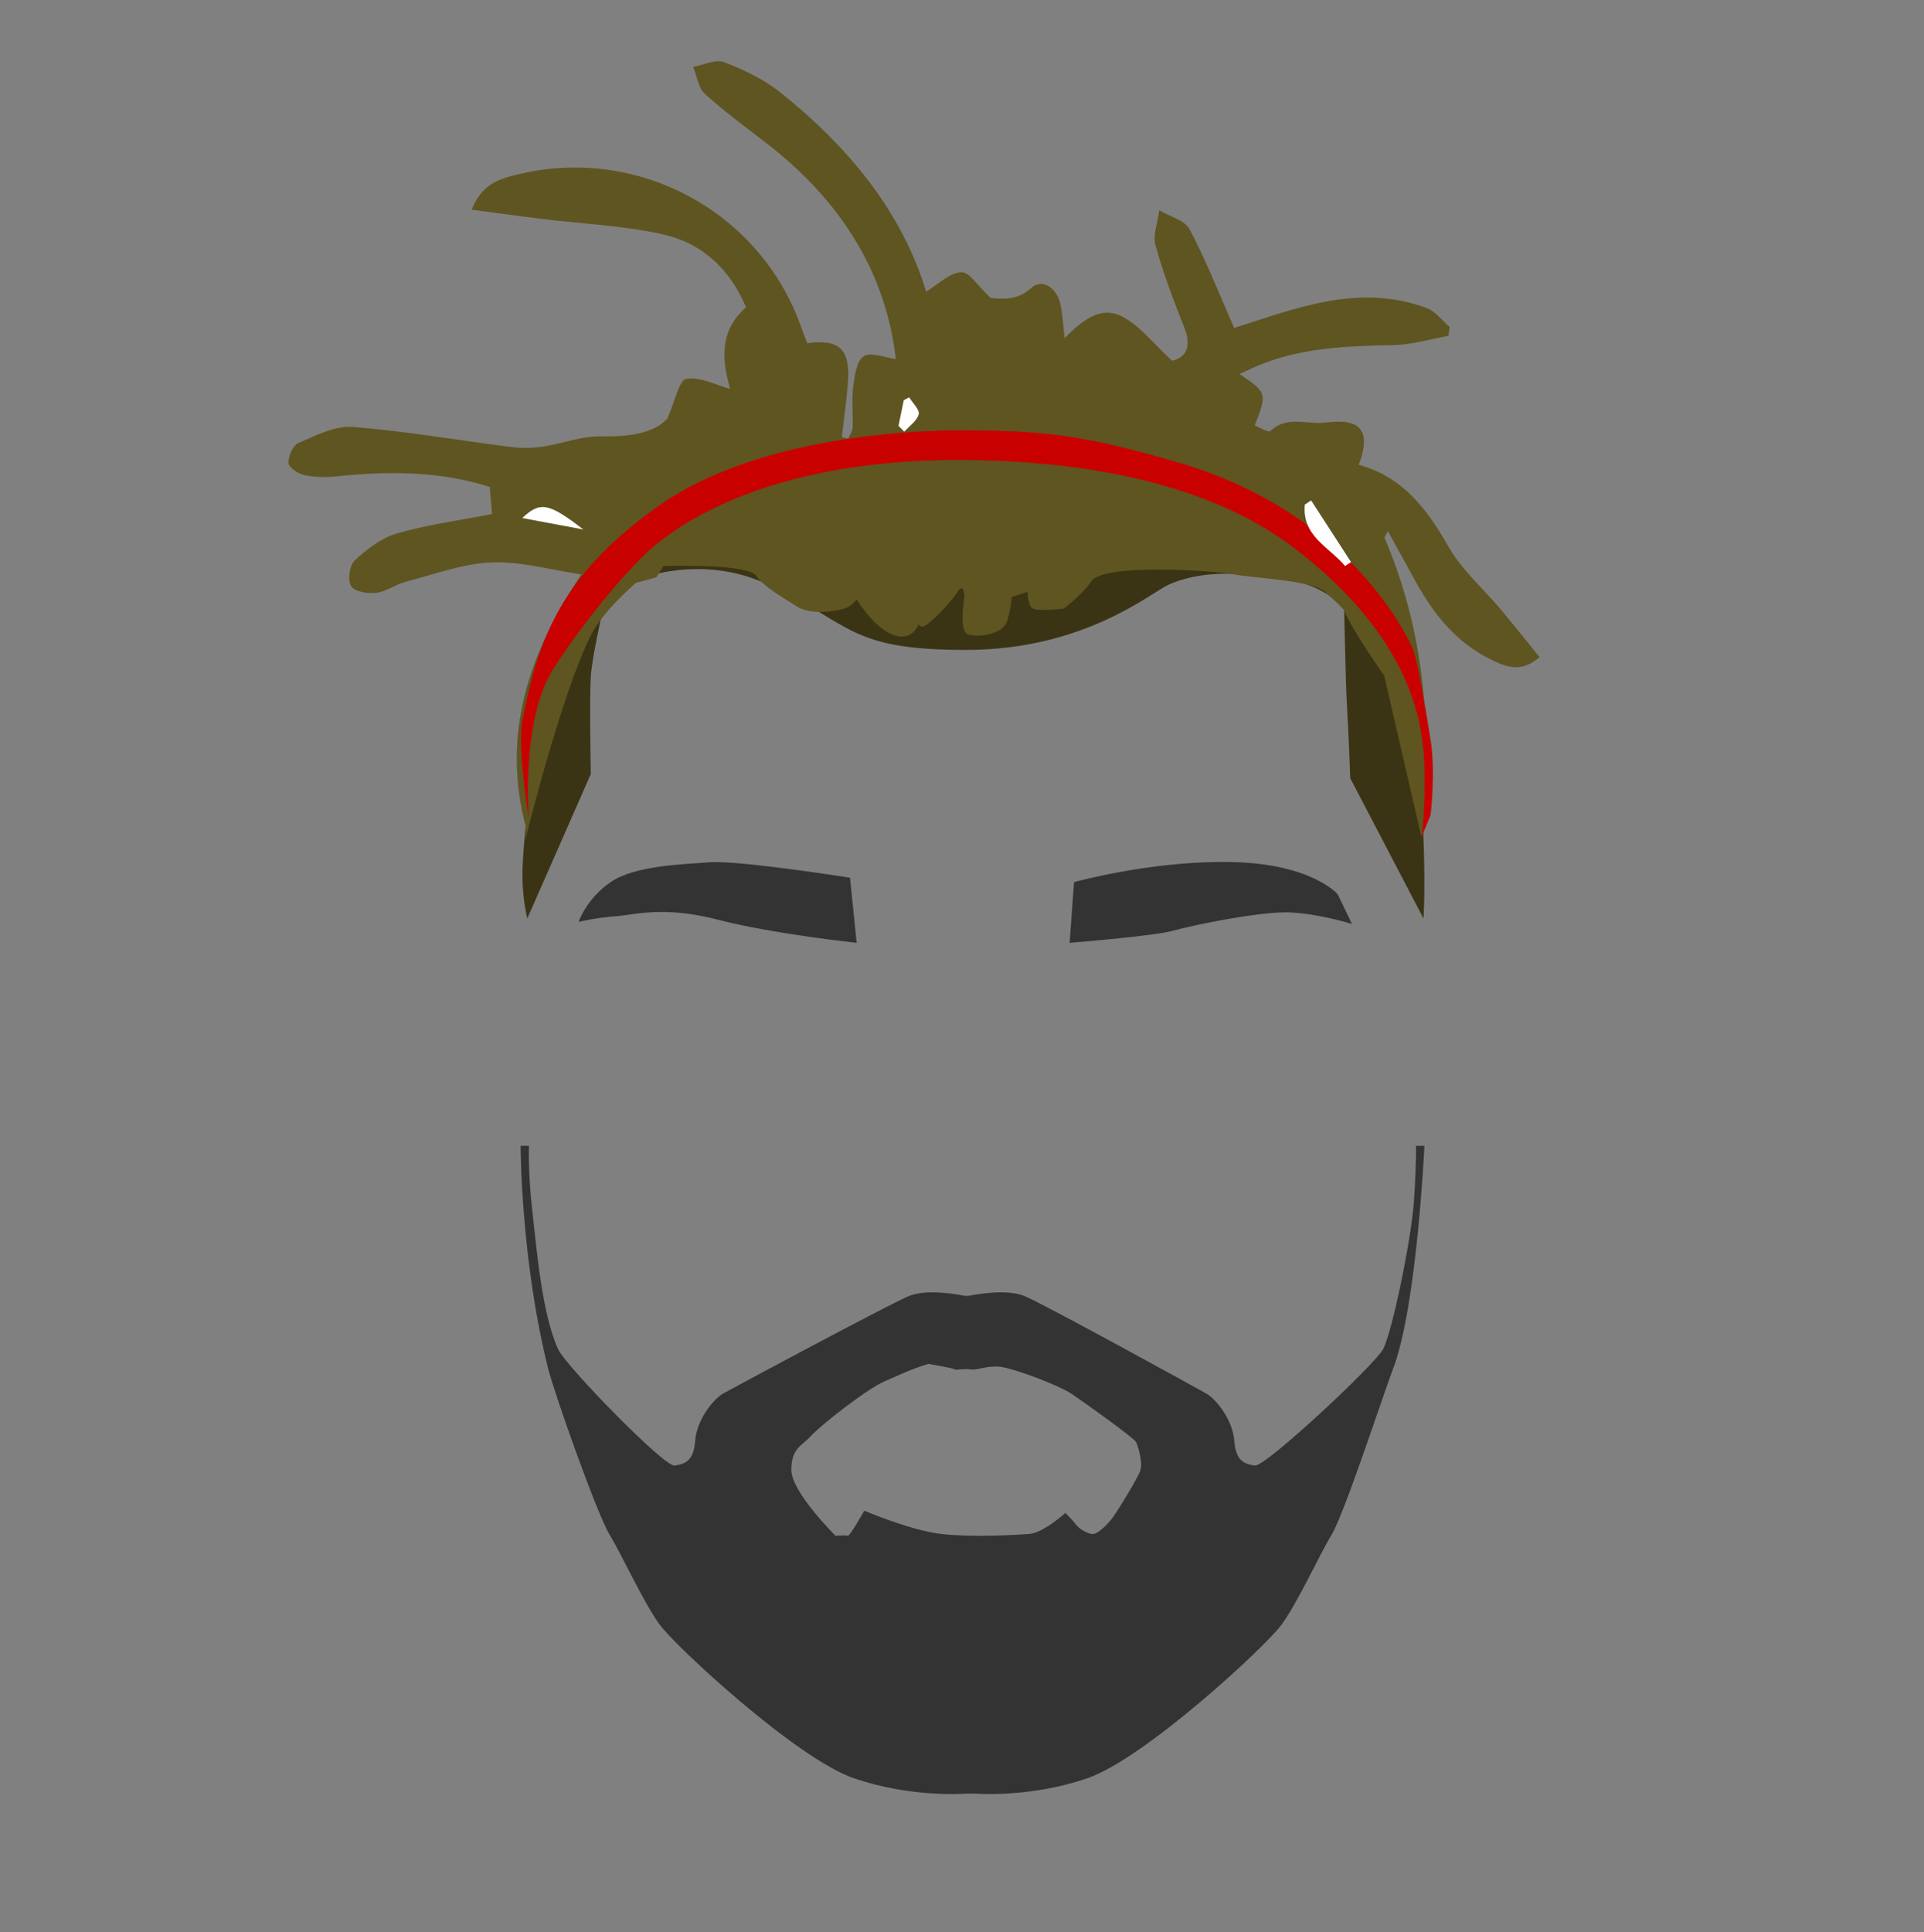 <?xml version="1.0" encoding="UTF-8"?>
<svg id="cabelos" xmlns="http://www.w3.org/2000/svg" viewBox="0 0 612 614.46">
  <rect x="0" y="0" width="612" height="614.46" fill="#808080" stroke="none"/>
  <defs>
    <style>
      .cls-1 {
        fill: #c90000;
      }

      .cls-2 {
        fill: #fff;
      }

      .cls-3 {
        fill: #333;
      }

      .cls-4 {
        fill: #5e5521;
      }

      .cls-5 {
        fill: #3a3414;
      }
    </style>
  </defs>
  <g>
    <g>
      <path class="cls-3" d="M272.01,299.35c-3.86-.43-27.67-3.15-43.62-7.3-6.36-1.65-12.22-2.46-17.92-2.46-4.54,0-8.11,.51-10.97,.92-1.48,.21-2.76,.4-3.88,.47-4.38,.27-9.02,1.19-10.85,1.59,.85-1.98,3.63-7.52,9.71-11.67,6.7-4.57,18.94-5.39,27.88-6,1.23-.08,2.4-.16,3.48-.25,.51-.04,1.13-.06,1.84-.06,10.52,0,38.9,4.38,42.29,4.92l2.02,19.83Z"/>
      <path class="cls-3" d="M227.7,275.04c10.2,0,37.3,4.14,41.89,4.86l1.93,18.96c-5.14-.58-27.71-3.25-43.02-7.23-6.4-1.66-12.29-2.47-18.03-2.47-4.57,0-8.15,.52-11.03,.93-1.47,.21-2.75,.39-3.85,.46-3.89,.24-7.89,.97-10.07,1.42,1.13-2.36,3.88-7.07,9.21-10.7,6.6-4.5,18.78-5.32,27.67-5.92,1.23-.08,2.4-.16,3.49-.25,.5-.04,1.11-.06,1.8-.06m0-.87c-.71,0-1.33,.02-1.87,.06-9.12,.7-23.86,1.05-31.58,6.32-7.72,5.26-10.18,12.63-10.18,12.63,0,0,5.97-1.4,11.58-1.75,3.31-.21,7.97-1.39,14.83-1.39,4.77,0,10.61,.57,17.81,2.44,17.55,4.56,44.21,7.37,44.21,7.37l-2.11-20.7s-31.39-4.97-42.69-4.97h0Z"/>
    </g>
    <g>
      <path class="cls-3" d="M342.04,280.89c2.77-.74,24.49-6.32,46.81-6.32,1.1,0,2.2,.01,3.3,.04,23.98,.61,32.39,9.39,32.98,10.04l4.11,8.53c-2.71-.8-10.74-2.99-18.45-3.41-.52-.03-1.07-.04-1.66-.04-10.37,0-30.23,4.24-36.02,5.85-5.73,1.59-28.68,3.5-32.4,3.8l1.34-18.48Z"/>
      <path class="cls-3" d="M388.85,275c1.11,0,2.21,.01,3.29,.04,23.34,.59,31.82,9,32.63,9.86l3.65,7.59c-3.35-.94-10.61-2.77-17.61-3.16-.52-.03-1.08-.04-1.69-.04-10.41,0-30.33,4.25-36.14,5.86-5.47,1.52-26.88,3.34-31.81,3.75l1.28-17.67c3.76-.98,24.8-6.23,46.4-6.23m0-.87c-24.12,0-47.22,6.42-47.22,6.42l-1.4,19.3s26.67-2.11,32.98-3.86c5.97-1.66,25.77-5.83,35.91-5.83,.58,0,1.13,.01,1.64,.04,9.47,.53,19.3,3.68,19.3,3.68l-4.56-9.47s-8.07-9.6-33.34-10.24c-1.1-.03-2.21-.04-3.31-.04h0Z"/>
    </g>
  </g>
  <path class="cls-3" d="M450.4,364.41s.21,4.34-.62,17.34c-.79,12.24-7.03,42.18-9.84,47.33-2.81,5.16-37.49,37.49-40.77,37.02-3.28-.47-6.09-1.35-6.56-7.86-.47-6.51-5.62-13.17-8.9-15.04-3.28-1.87-51.08-28.12-57.64-30.93-5.39-2.31-14.47-.82-17.53-.22-.69,.14-1.41,.14-2.1,0-3.07-.6-12.14-2.09-17.53,.22-6.56,2.81-55.61,29.06-58.89,30.93-3.28,1.87-8.44,8.53-8.9,15.04-.47,6.51-3.28,7.39-6.56,7.86s-34.61-31.68-37.04-37.02c-5.21-11.48-6.8-31.87-8.21-44.05-1.41-12.19-1.05-20.62-1.05-20.62h-2.66s0,35.97,8.79,70.97c1.95,7.76,15.42,45.95,19.53,52.74,4.11,6.8,10.78,21.57,15.93,28.6,5.16,7.03,43.41,42.47,61.69,48.8,18.28,6.33,35.5,4.92,35.5,4.92h3.4s17.22,1.41,35.5-4.92,56.53-41.77,61.69-48.8c5.16-7.03,11.82-21.8,15.93-28.6,4.11-6.8,16.65-45.28,19.53-52.74,7.6-19.71,10-70.97,10-70.97h-2.66Zm-87.62,103.08c-.7,2.42-7.03,12.62-8.79,15.08-1.76,2.46-4.57,4.92-5.98,5.27-1.41,.35-4.57-1.41-5.62-2.81-1.05-1.41-3.51-3.87-3.51-3.87,0,0-7.03,6.42-11.6,6.72-4.57,.31-17.93,1.1-27.77,0-9.84-1.1-24.6-7.43-24.6-7.43,0,0-4.57,8.25-5.27,7.99-.7-.26-3.87,0-3.87,0,0,0-14.06-13.9-14.06-20.96s3.51-7.71,6.33-10.88c2.81-3.16,17.57-14.76,23.2-17.22,5.62-2.46,8.44-3.87,14.06-5.62,0,0,8.33,1.41,8.38,1.76s2.98-.35,5.03,0c2.05,.35,5.21-1.3,9.43-.83,4.22,.48,18.63,5.75,23.2,8.91,4.57,3.16,19.33,13.65,20.04,15.06s2.11,6.4,1.41,8.82Z"/>
  <g>
    <path class="cls-5" d="M430.41,185.99l-2.94,7.33s-5.92-6.78-15.96-8.46-26.38-4.93-39.87,1.13c-5.36,2.4-26.72,20.71-64.33,20.71s-36.04-8.18-62.81-20.71c-26.77-12.54-51.48,2.45-51.48,2.45l-2.94-2.45s27.65-47.41,117.99-47.41,122.33,47.41,122.33,47.41Z"/>
    <path class="cls-4" d="M196.08,185.99c3.46,.56,12.75-2.42,12.75-2.42l2.23-3.56s26.39-.86,29.37,3.02c2.97,3.88,7.81,6.48,13.01,9.83,5.2,3.35,15.24,1.12,16.73,0s2.34-2.23,2.34-2.23c0,0,5.1,8.68,11.42,11.22,6.32,2.53,8.33-3.41,8.33-3.41,0,0,.22,1.86,2.82,0s7.81-7.43,9.67-10.41,2.04,1.86,2.04,1.86c0,0-2.04,11.1,1.3,11.96s10.97-.07,12.27-4.34,1.49-7.62,1.49-7.62l5.02-1.67s0,4.09,1.49,5.2,9.85,.19,9.85,.19c0,0,5.2-3.53,9.11-8.92,3.9-5.39,37.92-3.35,44.98-2.04s24.91,1.86,29.18,5.58,6.01,5.76,6.01,5.76l2.94-7.99s-48.36-33.64-56.72-35.87-41.97-7.32-59.46-7.01-16.23-6.92-33.66,0c-17.43,6.92-60.46,16.9-71.37,21.71-10.92,4.81-13.12,21.16-13.12,21.16Z"/>
    <g>
      <g>
        <path class="cls-5" d="M174.51,222.9c-3.57,10.97-7.43,35.35-8.25,52.04-.49,9.95,1.47,17.16,1.47,17.16l20.2-45.93s-.47-23.9,0-31.14c.47-7.23,5.1-26.59,5.1-26.59l-2.94-2.45s-9.71,14.68-14.24,32.01l-1.34,4.9Z"/>
        <path class="cls-5" d="M450.77,237.76c3.45,35.61,2.01,54.33,2.01,54.33l-23.28-44.57s-.57-15.73-1.04-22.96c-.47-7.23-.99-36.13-.99-36.13l2.94-2.45s9.71,14.68,14.24,32.01l6.11,19.76Z"/>
      </g>
      <path class="cls-4" d="M167.16,266.72c.03-1.42,.31-2.92-.03-4.25-7.44-28.78,.76-54.15,17.76-79.78-9.96-1.47-19.34-4.22-28.58-3.82-9.22,.4-18.33,3.83-27.42,6.2-3.17,.83-6.06,3.12-9.23,3.48-2.67,.31-6.87-.37-7.97-2.13-1.17-1.88-.52-6.65,1.15-8.19,3.88-3.58,8.51-7.16,13.46-8.58,9.7-2.8,19.82-4.14,30.23-6.17-.2-2.28-.45-5.21-.75-8.63-15.78-5-31.94-5.08-48.28-3.39-3.48,.36-7.12,.37-10.52-.31-2.01-.4-5.06-2.36-5.19-3.83-.18-2.1,1.34-5.65,3.07-6.4,5.54-2.37,11.65-5.57,17.29-5.14,16.89,1.31,33.66,4.27,50.5,6.39,3.33,.42,6.81,.34,10.13-.15,6.06-.9,12.07-3.32,18.08-3.23,8.76,.13,16.74-.71,21.37-5.6,2.56-5.72,3.75-12.28,6.04-12.69,4.37-.78,9.36,1.95,14,3.2-2.45-8.48-3.87-18.14,5.04-25.97-5.02-12.06-13.94-20.35-26.18-23.13-12.79-2.91-26.13-3.42-39.22-5.03-7.08-.87-14.14-1.87-21.86-2.89,3.11-8,8.56-9.68,14.09-11.07,38.28-9.62,77.59,11.37,90.66,48.34,.62,1.77,1.32,3.5,1.97,5.21,10.26-1.44,13.74,1.93,12.93,12.61-.44,5.77-1.28,11.5-1.94,17.26,.68,.16,1.35,.33,2.03,.49,.5-1.21,1.39-2.41,1.44-3.64,.16-4.26-.38-8.59,.15-12.78,.44-3.47,1.05-8.33,3.35-9.78,2.35-1.48,6.84,.45,10.22,.87-3.22-28.01-17.91-50.58-40.78-68.36-6.73-5.23-13.65-10.25-19.95-15.96-2.1-1.91-2.53-5.67-3.72-8.59,3.31-.6,7.13-2.54,9.82-1.51,6.31,2.42,12.7,5.48,17.95,9.67,21.47,17.16,38.55,37.73,46.33,63.32,3.79-2.28,7.37-5.96,11.17-6.19,2.56-.16,5.41,4.56,9.34,8.22,3.11,.09,8.05,1.24,13-3.26,3.3-3.01,7.8-.1,9.04,4.61,.88,3.35,.94,6.92,1.49,11.4,5.4-5.43,11.39-10.48,18.31-6.87,5.68,2.96,9.94,8.63,15.89,14.08,4.15-.98,6.41-4.17,3.85-10.63-3.4-8.58-6.7-17.24-9.13-26.12-.92-3.35,.72-7.4,1.19-11.12,3.31,1.97,8.11,3.15,9.65,6.05,5.26,9.94,9.37,20.48,14.17,31.38,19.11-6.02,39.42-14.44,61.25-6.33,2.79,1.04,4.88,3.94,7.29,5.99-.12,.95-.24,1.9-.37,2.85-5.77,1.02-11.52,2.79-17.31,2.92-15.22,.34-30.33,.77-44.56,7.1-1.5,.67-3,1.36-4.6,2.1,8.79,5.98,8.83,6.08,4.84,16.4,1.71,.64,4.39,2.3,4.97,1.75,5.33-5.08,11.72-1.94,17.55-2.7,11.28-1.47,14.62,2.58,10.57,13.43,13.86,3.79,21.65,13.91,28.46,25.92,4.23,7.45,11.09,13.38,16.69,20.07,4.15,4.95,8.17,10.02,12.37,15.19-6.08,5.21-10.82,2.98-15.16,.91-11.14-5.32-18.51-14.48-24.33-25.08-2.8-5.11-5.62-10.21-8.77-15.92-.7,1.45-1.13,1.94-1.02,2.2,8.04,18.91,12.16,38.49,12.98,59.16,.48,12.1,1.83,23.82-1.3,35.87l-11.84-51.3s-9.86-13.78-12.8-20.82c-2.94-7.03-1.43-12.89-22.62-24.39s-145.73-19.12-153.14-16.96-54.2,30.41-63.7,49.22-20.84,64.87-20.84,64.87Zm249.89-107.56c-.67,.44-1.33,.88-2,1.33-.97,10.02,7.77,13.52,12.79,19.52,.63-.42,1.26-.84,1.89-1.25-4.23-6.53-8.46-13.06-12.69-19.6Zm-231.55,9.2c-11.01-8.48-13.69-8.93-19.34-3.62,6.19,1.16,12.26,2.29,19.34,3.62Zm100.31-32.95c.61,.62,1.23,1.23,1.84,1.85,1.62-1.82,4.05-3.43,4.57-5.52,.36-1.45-1.91-3.56-3.01-5.37-.57,.3-1.14,.61-1.71,.91-.56,2.71-1.12,5.42-1.68,8.13Z"/>
      <path class="cls-1" d="M451.9,266.86l3.14-7.6s1.67-13.27,0-24.05c-1.67-10.78-4.33-25.28-5.44-28.25-1.12-2.97-19.03-43.4-74.16-59.66-25.84-7.62-40.52-10.41-65.8-10.41,0,0-63.07-2.33-100.37,24.16-32.71,23.23-38.29,44.58-43.12,68.21-1.67,8.18,2.08,31.11,2.08,31.11,0,0-2.63-31.3,7.78-47.65,10.41-16.36,25.65-34.01,32.71-39.59,7.06-5.58,36.08-28.33,102.79-26.77,55.39,1.3,84.87,16.18,100.56,28.25,14.84,11.42,37.41,32.53,40.57,62.64,1.04,9.87,.3,24.31-.44,28.72"/>
    </g>
  </g>
  <g>
    <path class="cls-2" d="M417.05,159.17c4.23,6.53,8.46,13.06,12.69,19.6-.63,.42-1.26,.84-1.89,1.25-5.02-6-13.76-9.5-12.79-19.52,.67-.44,1.33-.88,2-1.33Z"/>
    <path class="cls-2" d="M185.5,168.37c-7.08-1.32-13.15-2.46-19.34-3.62,5.65-5.31,8.32-4.87,19.34,3.62Z"/>
    <path class="cls-2" d="M285.81,135.42c.56-2.71,1.12-5.42,1.68-8.13,.57-.3,1.14-.61,1.71-.91,1.1,1.81,3.37,3.92,3.01,5.37-.52,2.09-2.95,3.7-4.57,5.52-.61-.62-1.23-1.23-1.84-1.85Z"/>
  </g>
</svg>